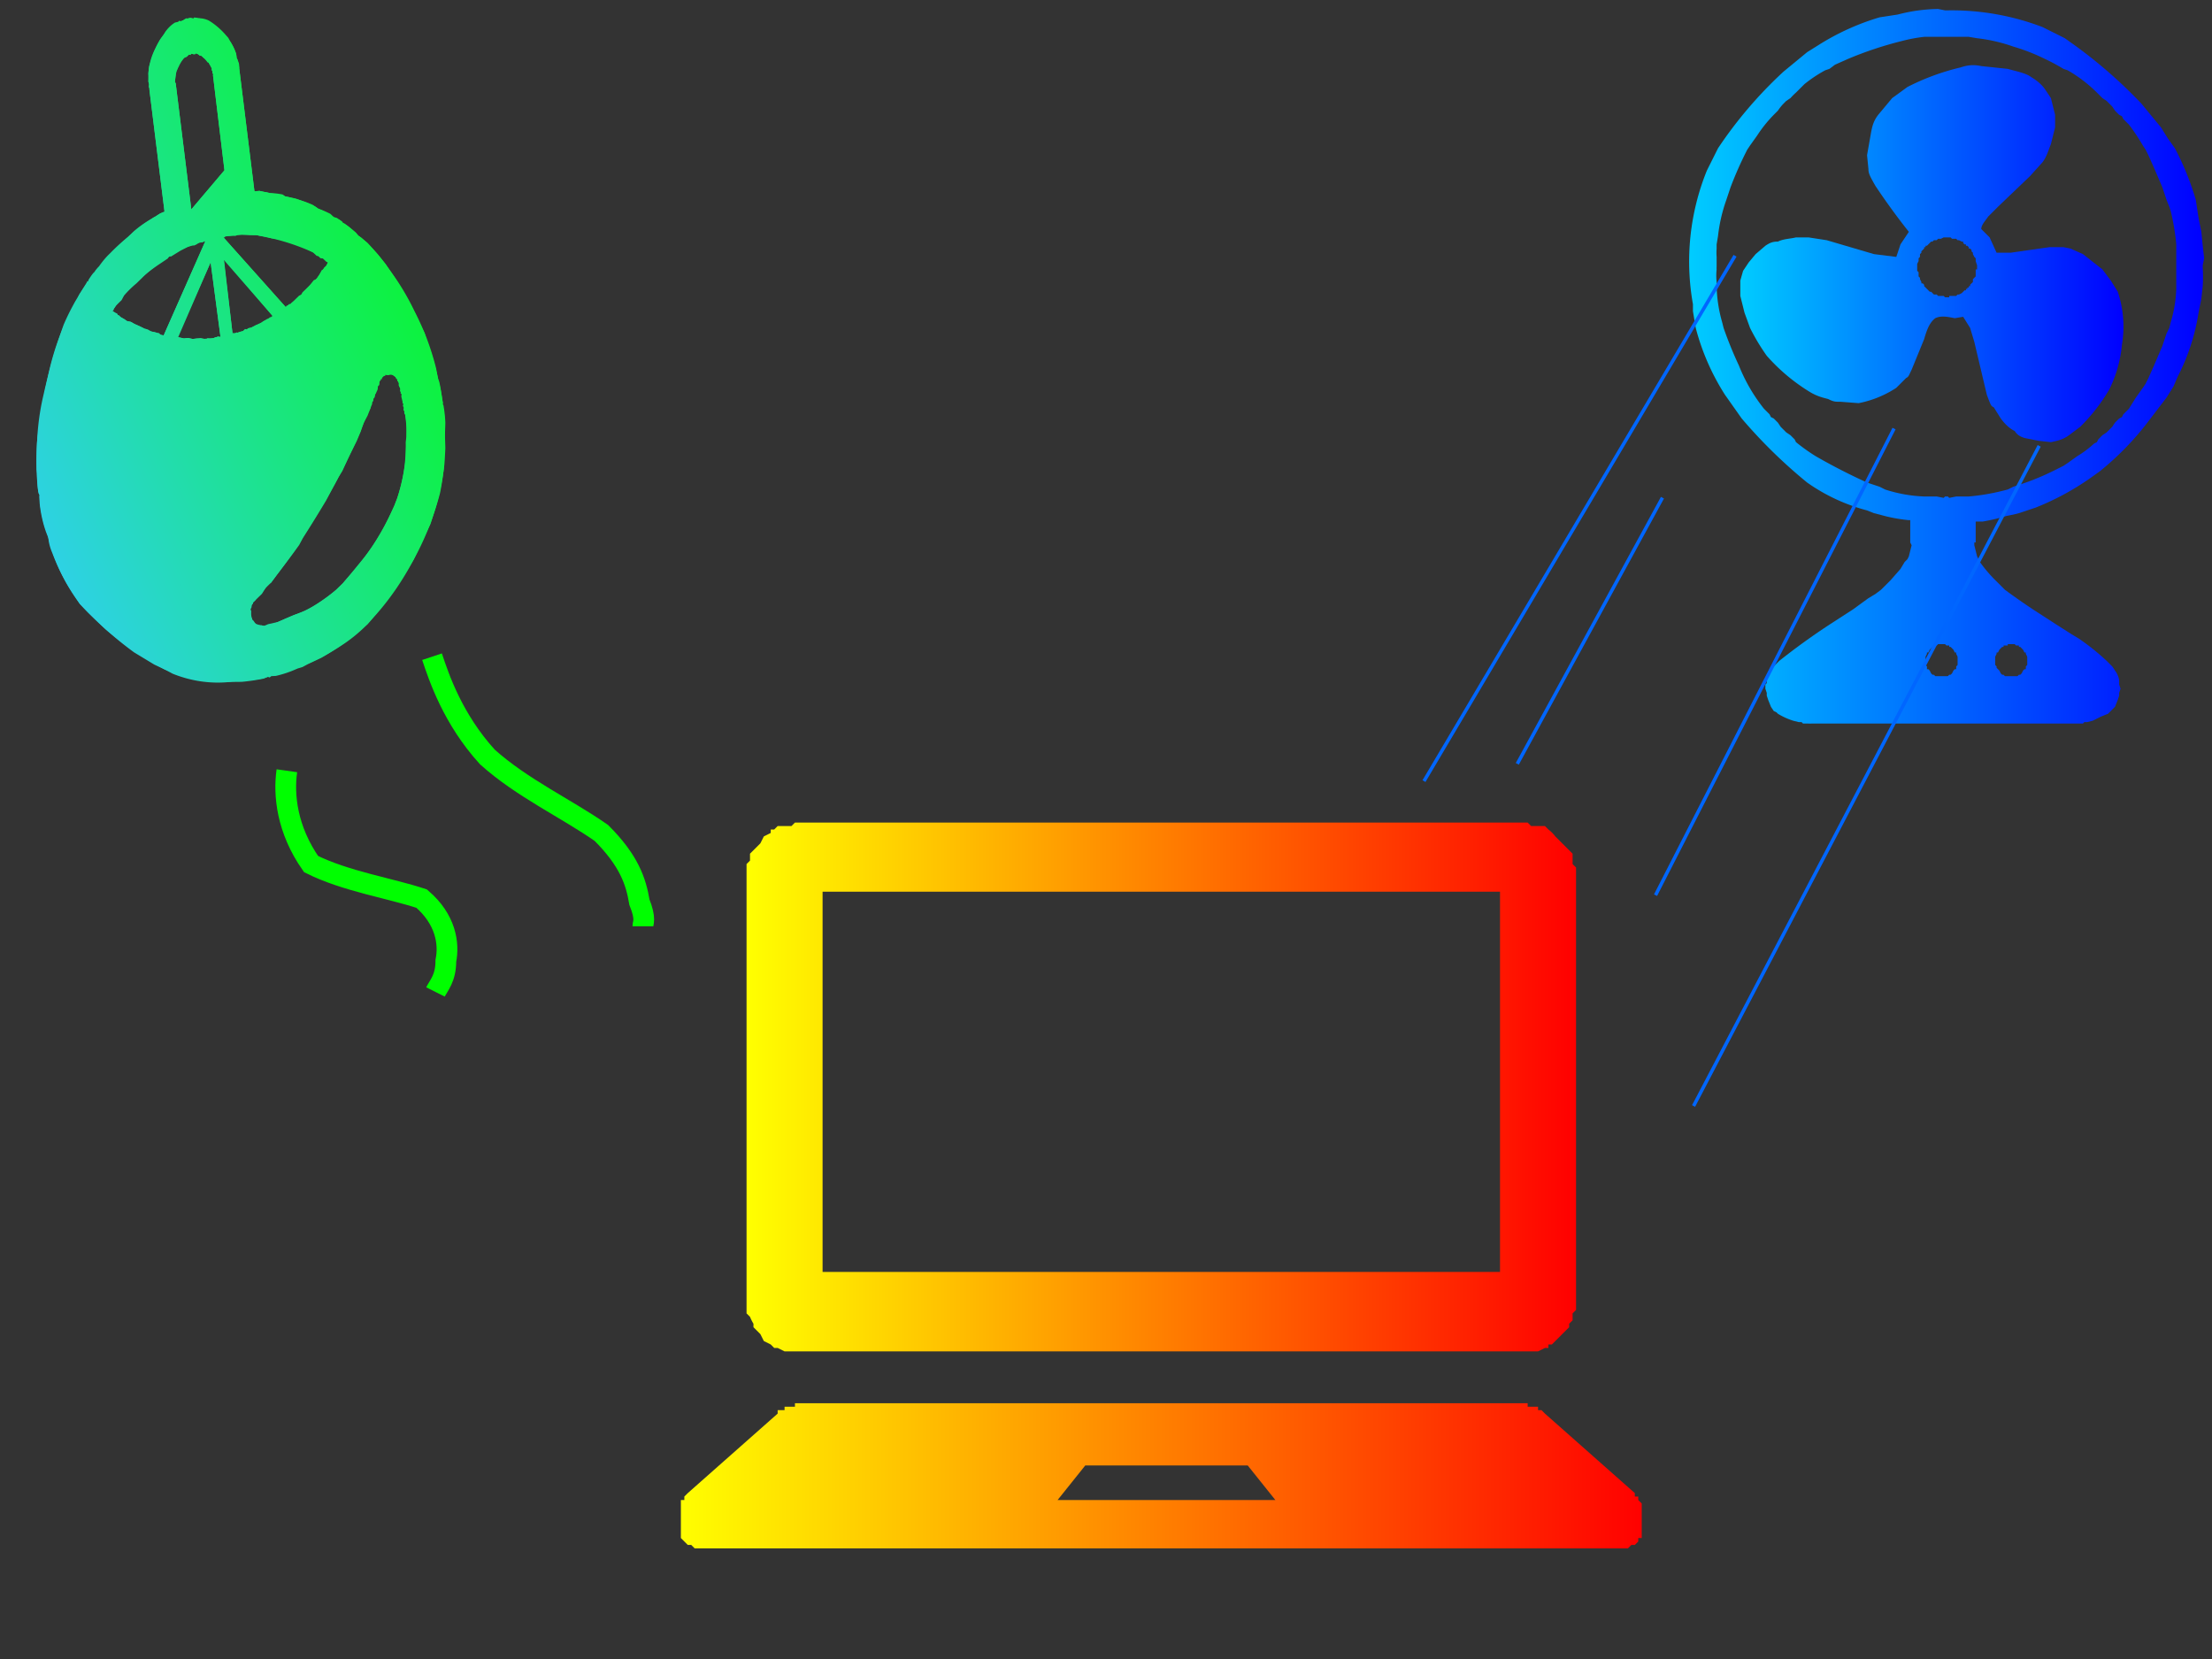 <svg xmlns:xlink="http://www.w3.org/1999/xlink" image-rendering="optimizeSpeed" baseProfile="basic" version="1" xmlns="http://www.w3.org/2000/svg" viewBox="0 0 640 480"><rect x="0" y="0" width="640" height="480" fill="#333333" stroke="none"/><defs><linearGradient id="a"><stop offset="0" stop-color="#ff0"/><stop offset="1" stop-color="red"/></linearGradient><linearGradient id="h" xlink:href="#a" x2="1"/><linearGradient id="i" xlink:href="#a" y1="1" x2="1" y2="1"/><linearGradient id="b"><stop offset="0" stop-color="#0f0"/><stop offset="1" stop-color="#3cf"/></linearGradient><linearGradient id="c" xlink:href="#b" x1="1" x2="0" y2="1"/><linearGradient id="d" xlink:href="#b" x1="1" x2="0" y2="1"/><g id="k"><path fill="url(#c)" d="M338 499l1-1 5-1a142 142 0 0 0 21-9l5-2 5-3 13-7a263 263 0 0 0 36-27l7-6 7-8a224 224 0 0 0 32-48 194 194 0 0 0 19-55 166 166 0 0 0 0-35l-1-5-1-5-1-9a78 78 0 0 0-4-13l-1-1v-1l-1-2a108 108 0 0 0-5-13l-2-3-3-7a169 169 0 0 0-16-25l-4-4a207 207 0 0 0-24-25 188 188 0 0 0-41-30l-7-3-3-1-3-2-5-2a63 63 0 0 0-8-3h-1l-1-1-3-1-3-1h-3l-4-2a121 121 0 0 0-13-2l-3-1-3-1-7-1a224 224 0 0 0-19-1h-3l-3-1a88 88 0 0 0-13 1 40 40 0 0 0-6 0h-5a30 30 0 0 0-4 1h-1l-30-90v-1l-1-3a30 30 0 0 0-2-3l-1-1-1-3a52 52 0 0 0-8-9l-2-2-5-3a73 73 0 0 0-17-7 32 32 0 0 0-11 0h-4l-1 1h-3a13 13 0 0 0-3 1h-1l-1 1-2 1-2 1h-2l-1 1-3 1a31 31 0 0 0-9 9l-1 2-3 4a69 69 0 0 0-7 18l-1 4a44 44 0 0 0 1 12l1 2a16 16 0 0 0 1 4l30 90-1 1-3 1-3 2-1 1-2 1-3 2a113 113 0 0 0-16 12l-5 5a189 189 0 0 0-16 15l-2 2a74 74 0 0 0-8 10 30 30 0 0 0-4 5l-1 1a39 39 0 0 0-4 6v1h-1l-1 2-3 5-3 5-1 3-2 3-3 7a165 165 0 0 0-15 48 391 391 0 0 0-4 57 148 148 0 0 0 7 37l1 2 1 1v1l1 5a76 76 0 0 0 10 21l3 4c1 3 2 6 6 11a151 151 0 0 0 34 34l9 5 20 10a394 394 0 0 0 65 21l9 2a162 162 0 0 0 59-3l6-1 6-1a280 280 0 0 0 22-6l4-2h2zm71-225l1-1v-2l1-1v-1-1l1-2a12 12 0 0 1 1-2v-1-1-1l1-1v-1-1-1l1-1v-1h1v-1l2-2h1v-1h3l3-1a9 9 0 0 1 6 2l1 1v1h1v1h1v2l1 1 1 1v2l1 1v1h1v2l1 2 1 2v1h1v2l1 1v2l1 1v1l1 1 1 2a77 77 0 0 1 4 23l1 9a125 125 0 0 1-4 31l-2 6-3 7a162 162 0 0 1-23 39l-12 15-5 6-6 6a143 143 0 0 1-40 26l-4 2-4 2-8 4-9 3-4 2h-1c-1 0-1 0 0 0h-1-2-1-3l-2-1-1-1-2-1a16 16 0 0 1-2-6l-1-2a10 10 0 0 1 1-3l1-1v-1l1-1 1-1 2-2 4-4 3-5 3-3 2-2 5-7a748 748 0 0 0 19-26l3-6a1018 1018 0 0 0 19-32l7-14 3-6 3-5 5-12 6-13 3-8a98 98 0 0 1 2-7l3-6 2-6 1-3v-1-1zm-162-25h-1a37 37 0 0 0-4 1l-2 1a130 130 0 0 0-9 2h-4l-4 1-4 1h-3-2l-4 1h-2-1-3l24-62 19 55zm51-24h-1l-1 1h-1l-1 1-2 1-3 2a39 39 0 0 0-3 2l-1 1-3 1-5 3-3 1-1 1h-2l-2 2a44 44 0 0 0-5 2h-1l-2 1h-2v1l-18-55 57 35zm46-44l-2 1-2 4-2 3-1 1-2 1-3 4-4 4-3 3-1 2-2 1-2 2-3 3a22 22 0 0 0-3 3h-1l-1 1-2 1v1l-72-43h1l1-1 4-1a41 41 0 0 1 6-1l2-1 4-1 9-1 7-1h16a283 283 0 0 1 43 4l4 2h2l2 1h3l4 2h1v1l-1 2-1 1-1 1v1zM170 60v-1a16 16 0 0 1 2-8 24 24 0 0 1 5-8l2-1 1-1 1-1h2v-1h4l1-1a13 13 0 0 1 4 1h2l2 1a36 36 0 0 1 5 3h1l1 1a12 12 0 0 1 3 3v1l1 1v1l1 1v1l23 70-29 35-31-93-1-1v-1-1-1zm19 197h-1-2l-2-1h-8l-4-1h-3l-5-1-6-1-4-1h-2-2l-3-1-4-1-2-1h-1l-1-1a62 62 0 0 0-4-1h-1l1-1v-1l2-3 2-2 2-2 1-1 2-4a105 105 0 0 1 11-11l2-2 3-3a127 127 0 0 1 16-14 99 99 0 0 1 13-9 91 91 0 0 1 18-10h2l2-1 3-2a36 36 0 0 1 5-2h1l-31 78z"/><path fill="url(#d)" d="M175 13h1l2-1h4l1-1h3a40 40 0 0 1 20 4 77 77 0 0 1 16 9 31 31 0 0 1 7 8l1 3 1 1v1l2 2v3l1 1 30 90h2l3-1h11a128 128 0 0 1 16 0h11a218 218 0 0 1 21 3l3 1a91 91 0 0 1 17 4h2l1 1h3a28 28 0 0 1 4 2h1l3 1a67 67 0 0 1 13 6l3 1 7 3 12 7 9 6 5 4 4 3a183 183 0 0 1 26 24 203 203 0 0 1 13 15l3 5a178 178 0 0 1 16 27l1 3 2 3a115 115 0 0 1 5 12v2l2 4a99 99 0 0 1 4 18v5l1 5 2 13a153 153 0 0 1-5 39l-2 8-4 9-9 21a380 380 0 0 1-39 56 155 155 0 0 1-22 19 249 249 0 0 1-39 23l-6 3a275 275 0 0 1-25 10l-1 1h-2l-5 2a167 167 0 0 1-21 5l-6 1-6 2-15 2a259 259 0 0 1-53-1l-11-2-22-6a373 373 0 0 1-61-28l-7-6a119 119 0 0 1-35-43l-3-4a88 88 0 0 1-8-18l-1-4v-1l-1-1-1-2a76 76 0 0 1-3-13l-1-3-1-8a145 145 0 0 1-1-50 371 371 0 0 1 12-56 163 163 0 0 1 20-37v-1l1-1 2-2a35 35 0 0 1 3-4v-1l3-3a106 106 0 0 1 13-15l5-5a185 185 0 0 1 35-29l3-2a24 24 0 0 1 4-2l-30-90v-1l-1-1v-2l-1-2v-2-1l-1-3a40 40 0 0 1 4-20 64 64 0 0 1 10-16l3-3a30 30 0 0 1 9-5l1-1 2-1a13 13 0 0 1 3-2h1zm33 39v-1l-1-1v-1l-1-1v-1l-2-2-1-1-1-1-2-2-4-1-2-1h-1-1l-2-1h-3l-1 1h-2-1l-1 1h-1l-1 1-1 1-2 1-2 1v1l-1 1-1 2-2 3v2l-1 1v9l1 1 31 93 29-35-23-70zm107 160l2-1 3-3a36 36 0 0 1 4-4l1-1 3-3 4-5 3-3 2-2 1-1 2-3a103 103 0 0 1 4-6l1-1 1-1 1-2 1-1h-1-1l-4-2h-3a41 41 0 0 0-4-2l-4-1a140 140 0 0 0-44-4 104 104 0 0 0-12 0h-4l-7 1a111 111 0 0 0-16 3l-4 1a33 33 0 0 0-5 1l-1 1 72 43 2-2 1-1h1l1-1zm-107-28l-5 2-7 4-6 4-3 2c-1 0-2 0-3 2l-7 5a215 215 0 0 0-20 16l-2 2-5 5a109 109 0 0 0-13 16 34 34 0 0 0-3 5h1l2 1h2l1 1h1l2 1 4 1 3 1h4l4 1 6 1 5 1h2l1 1h8l3 1h6l31-78h-1l-1 1-4 1a41 41 0 0 0-5 2l-1 1zm56 59l2-1 3-1a34 34 0 0 1 4-2l1-1 3-1 4-2 3-2 2-1h1l2-2 3-1 2-1v-1h1l1-1 1-1h1l-57-36 18 56 1-1h1a11 11 0 0 1 2-1h1zm-60 13h6l4-1h5l4-1a121 121 0 0 1 10-1l1-1h3l3-1 2-1h1l1-1h3l-19-55-25 62h1zm151 192l11-5a219 219 0 0 0 29-21l6-6 5-6a200 200 0 0 0 38-61l2-6a96 96 0 0 0 2-44v-4l-1-7a77 77 0 0 0-3-10l-1-1v-1-1h-1v-1-1l-1-1v-2l-1-1v-2l-1-2-1-2-1-1v-1l-1-2-1-1v-1l-1-1v-1l-1-1-1-1-1-1h-1v-1h-1a11 11 0 0 0-3-1h-1-1-1-1-1v1c0-1 0-1 0 0h-1-1v1h-1l-1 1-1 1v1h-1v1l-1 1v3h-1v3l-1 1v2l-1 2v1l-1 1v1l-1 2v3h-1v3l-3 6-2 6-1 3-1 3-3 8-6 14-5 11-3 6-3 6-7 13a1947 1947 0 0 1-26 44l-7 10a1215 1215 0 0 1-13 18l-3 2-2 3-4 5-4 4-1 2-1 1-1 1v1h-1v3l-1 2 1 1v3l1 1v1h1v1l1 1 1 1h1l1 1h2l1 1h2l1-1h3l4-1a137 137 0 0 0 17-8l4-2 4-2z"/></g><linearGradient id="e"><stop offset="0" stop-color="#0cf"/><stop offset="1" stop-color="#00f"/></linearGradient><linearGradient id="f" xlink:href="#e" y1="1" x2="1" y2="1"/><linearGradient id="g" xlink:href="#e" x2="1"/><g id="j"><path fill="url(#f)" d="M330 170l-28 4h-10l-5-11-6-6c0-3 3-6 5-9l7-7 23-22 9-10c3-4 4-8 6-13l3-12v-9l-3-12-4-6c-2-3-5-6-10-9-4-3-10-4-17-6l-19-2c-5-1-9-1-15 1a169 169 0 0 0-38 14l-11 8-10 12c-3 4-4 7-5 12l-3 17 1 10c0 3 1 5 5 12a491 491 0 0 0 24 33l-6 9-3 9-16-2-34-10-13-2h-9c-4 1-9 1-13 3-4 0-6 1-9 3l-7 6-5 6-4 6-2 7v11l3 12 4 11a152 152 0 0 0 12 20 135 135 0 0 0 31 26c5 3 9 4 13 5 4 2 5 2 9 2l13 1a76 76 0 0 0 27-11l7-7c2-1 2-2 4-6l9-22c2-7 4-12 8-15 4-2 9-1 14 0l6-1 5 8 3 10 9 38c3 8 3 8 5 9l5 8c3 4 6 7 10 9 2 3 4 4 7 5l10 2 9 1c5-1 9-2 13-5l8-6a130 130 0 0 0 21-27 92 92 0 0 0 9-32 79 79 0 0 0-3-38l-5-8-6-8-14-11-9-4-5-1h-10zm-60 31h-1l-1 1-1 1-2 1h-1l-1 1h-1-1-1-1-1v1h-3l-1-1h-2-1-1l-1-1h-2l-1-1-1-1h-1l-1-1-1-1-1-1-1-1v-1l-1-1h-1v-1l-1-2v-1l-1-1v-1-1-1l-1-1v-1-1-1-1-1l1-2v-1-1l1-1v-2l1-1v-1l1-1 1-1v-1h1v-1h1l1-1 1-1 1-1h1l1-1h2l1-1h2l2-1h5l1 1h3l1 1h1l2 1h1v1l1 1h1v1h1l1 1v1h1l1 1v1l1 1v1l1 2 1 1v2a64 64 0 0 0 1 3v3h-1v5l-1 1-1 1v2l-1 1-1 1v1h-1v1h-1v1h-1v1z"/><path fill="url(#g)" d="M440 184v-1l1-5-1-9-1-10-1-5-1-5-2-13a198 198 0 0 0-15-37l-5-7-5-8-14-17a344 344 0 0 0-48-42l-7-5-16-8a183 183 0 0 0-68-12h-1-1l-5-1a120 120 0 0 0-29 4l-13 2a175 175 0 0 0-44 20l-8 5-17 14a306 306 0 0 0-47 55l-8 16a174 174 0 0 0-10 96v5l2 12a168 168 0 0 0 21 48l12 17a364 364 0 0 0 47 46 133 133 0 0 0 43 20l5 2 4 1a114 114 0 0 0 21 4h1v16l1 2-1 4-1 4-1 2-2 2-3 5-7 8-7 7-4 3-5 3-11 8-17 11a490 490 0 0 0-36 26l-4 4-1 1-1 2-2 3-1 4v2l-1 1v3l1 3v2l1 3 2 5 2 3 2 1 1 1a50 50 0 0 0 11 5l4 1h2l1 1h3a47 47 0 0 0 4 0h186-1 9l1-1h2l4-1 6-3 5-2 1-1 1-1 3-3 2-5 1-3v-1-1l1-3-1-3v-1-1-1a15 15 0 0 0-3-7 26 26 0 0 0-2-3l-4-4a168 168 0 0 0-20-16l-5-3-11-7-17-11a519 519 0 0 1-20-14l-7-7a98 98 0 0 1-11-13l-1-2-1-2-1-4-1-4v-2h1v-15h5a136 136 0 0 0 17-4l5-1 4-1 12-4a191 191 0 0 0 39-21l7-5a206 206 0 0 0 35-36l13-17 5-8 3-7a150 150 0 0 0 15-46l1-5 1-5 1-9a107 107 0 0 0 0-13v-1zM305 455l1 1h2v1h1l1 1 1 1 1 2h1v1l1 2v6l-1 1v2h-1l-1 1-1 2-1 1h-1l-1 1h-2-2-2-3l-1-1h-1l-1-1-1-2-1-1-1-1v-1l-1-1v-1-1-1-1-1-1l1-2v-1h1l1-2 1-1 1-1h1v-1h3v-1h5zm-55 23h-1-1l-1-1h-1l-1-1-1-2-1-1h-1v-1-1l-1-1v-1-1-1-1-1-1l1-2v-1h1l1-2 1-1 1-1h1v-1h2l1-1h5l1 1h2v1h1l1 1 1 1 1 2h1v1l1 2v6l-1 1v2h-1l-1 1-1 2-1 1h-1l-1 1h-2-1-3-1zm-10-129a103 103 0 0 1-28-5l-4-2-9-3a433 433 0 0 1-37-19 137 137 0 0 1-14-10l-1-2-3-3-3-2-2-2-2-2-2-3-3-3-2-1-1-2-4-4a122 122 0 0 1-18-31 285 285 0 0 1-11-27l-1-4a102 102 0 0 1-4-26v-3a42 42 0 0 1 0-9 11 11 0 0 1 0-2v-1-6a39 39 0 0 1 0-6v-3l1-6a115 115 0 0 1 6-26l3-9a265 265 0 0 1 12-27l2-3 5-7a96 96 0 0 1 12-15l3-3a35 35 0 0 1 4-5l2-2 3-2a48 48 0 0 1 4-4l2-2 4-4a96 96 0 0 1 15-10l3-1 4-3 9-4a262 262 0 0 1 39-13 112 112 0 0 1 16-3h32l6 1a118 118 0 0 1 26 6 140 140 0 0 1 23 9 137 137 0 0 1 13 7l3 1a101 101 0 0 1 21 16l1 1 3 3 3 2 2 2 2 2 2 3 3 3 2 1 1 2 4 4a142 142 0 0 1 10 15l2 3 2 4 4 9 6 14 3 9 2 5 1 3a166 166 0 0 1 4 24v32a94 94 0 0 1-4 24l-1 4-2 4-3 9-6 14-4 9-2 4-2 3-5 7-5 8-4 4-1 2-2 1-3 3-2 3-2 2-2 2-3 2-3 3-1 2-2 1a73 73 0 0 1-12 9l-7 5-3 2-4 2a188 188 0 0 1-23 10l-9 3-4 2-4 1a152 152 0 0 1-24 4h-9l-5 1-1-1h-1-1l-1 1-5-1h-7-2z"/></g></defs><path fill="url(#h)" d="M231 391h214l2-1h1v-1h1l1-1 2-2 1-1 1-1v-1l1-1v-1-1l1-1v-1-125-1-1l-1-1v-1-2l-1-1-1-1-1-1-2-2a10 10 0 0 0-2-2l-1-1h-4l-1-1H231h-1l-1 1h-1-3l-1 1h-1v1l-2 1-1 2-1 1-1 1-1 1v2l-1 1v130l1 1a14 14 0 0 0 1 2v1l1 1 1 1 1 2 2 1 1 1h1l2 1h4zm203-23H238V258h196v110z"/><path fill="url(#i)" d="M473 432l-26-23-1-1h-1v-1h-1-2v-1h-1-209-2v1h-2-1v1h-1-1v1l-26 23-1 1v1h-1v11l1 1 1 1h1l1 1c0-1 0-1 0 0h269c0-1 0-1 0 0h1c0-1 0-1 0 0l1-1h1l1-1v-1h1v-9-1l-1-1v-1h-1v-1zm-112-8l8 10h-63l8-10h47z"/><use xlink:href="#j" transform="matrix(.403 0 0 .403 460 3)"/><use xlink:href="#k" transform="scale(.281 .377) rotate(9 176 127)"/><path fill="#09f" stroke="#06f" d="M481 144l-42 77M548 124l-69 135M590 129L490 320M502 74l-90 152"/><path fill="none" stroke="#0f0" stroke-width="6" d="M125 190c2 6 6 18 16 29 10 9 23 15 33 22 8 8 10 14 11 20 2 5 1 6 1 7M83 223c-1 7 0 17 7 27 10 5 23 7 32 10 7 6 8 13 7 18 0 5-2 7-3 9"/></svg>
